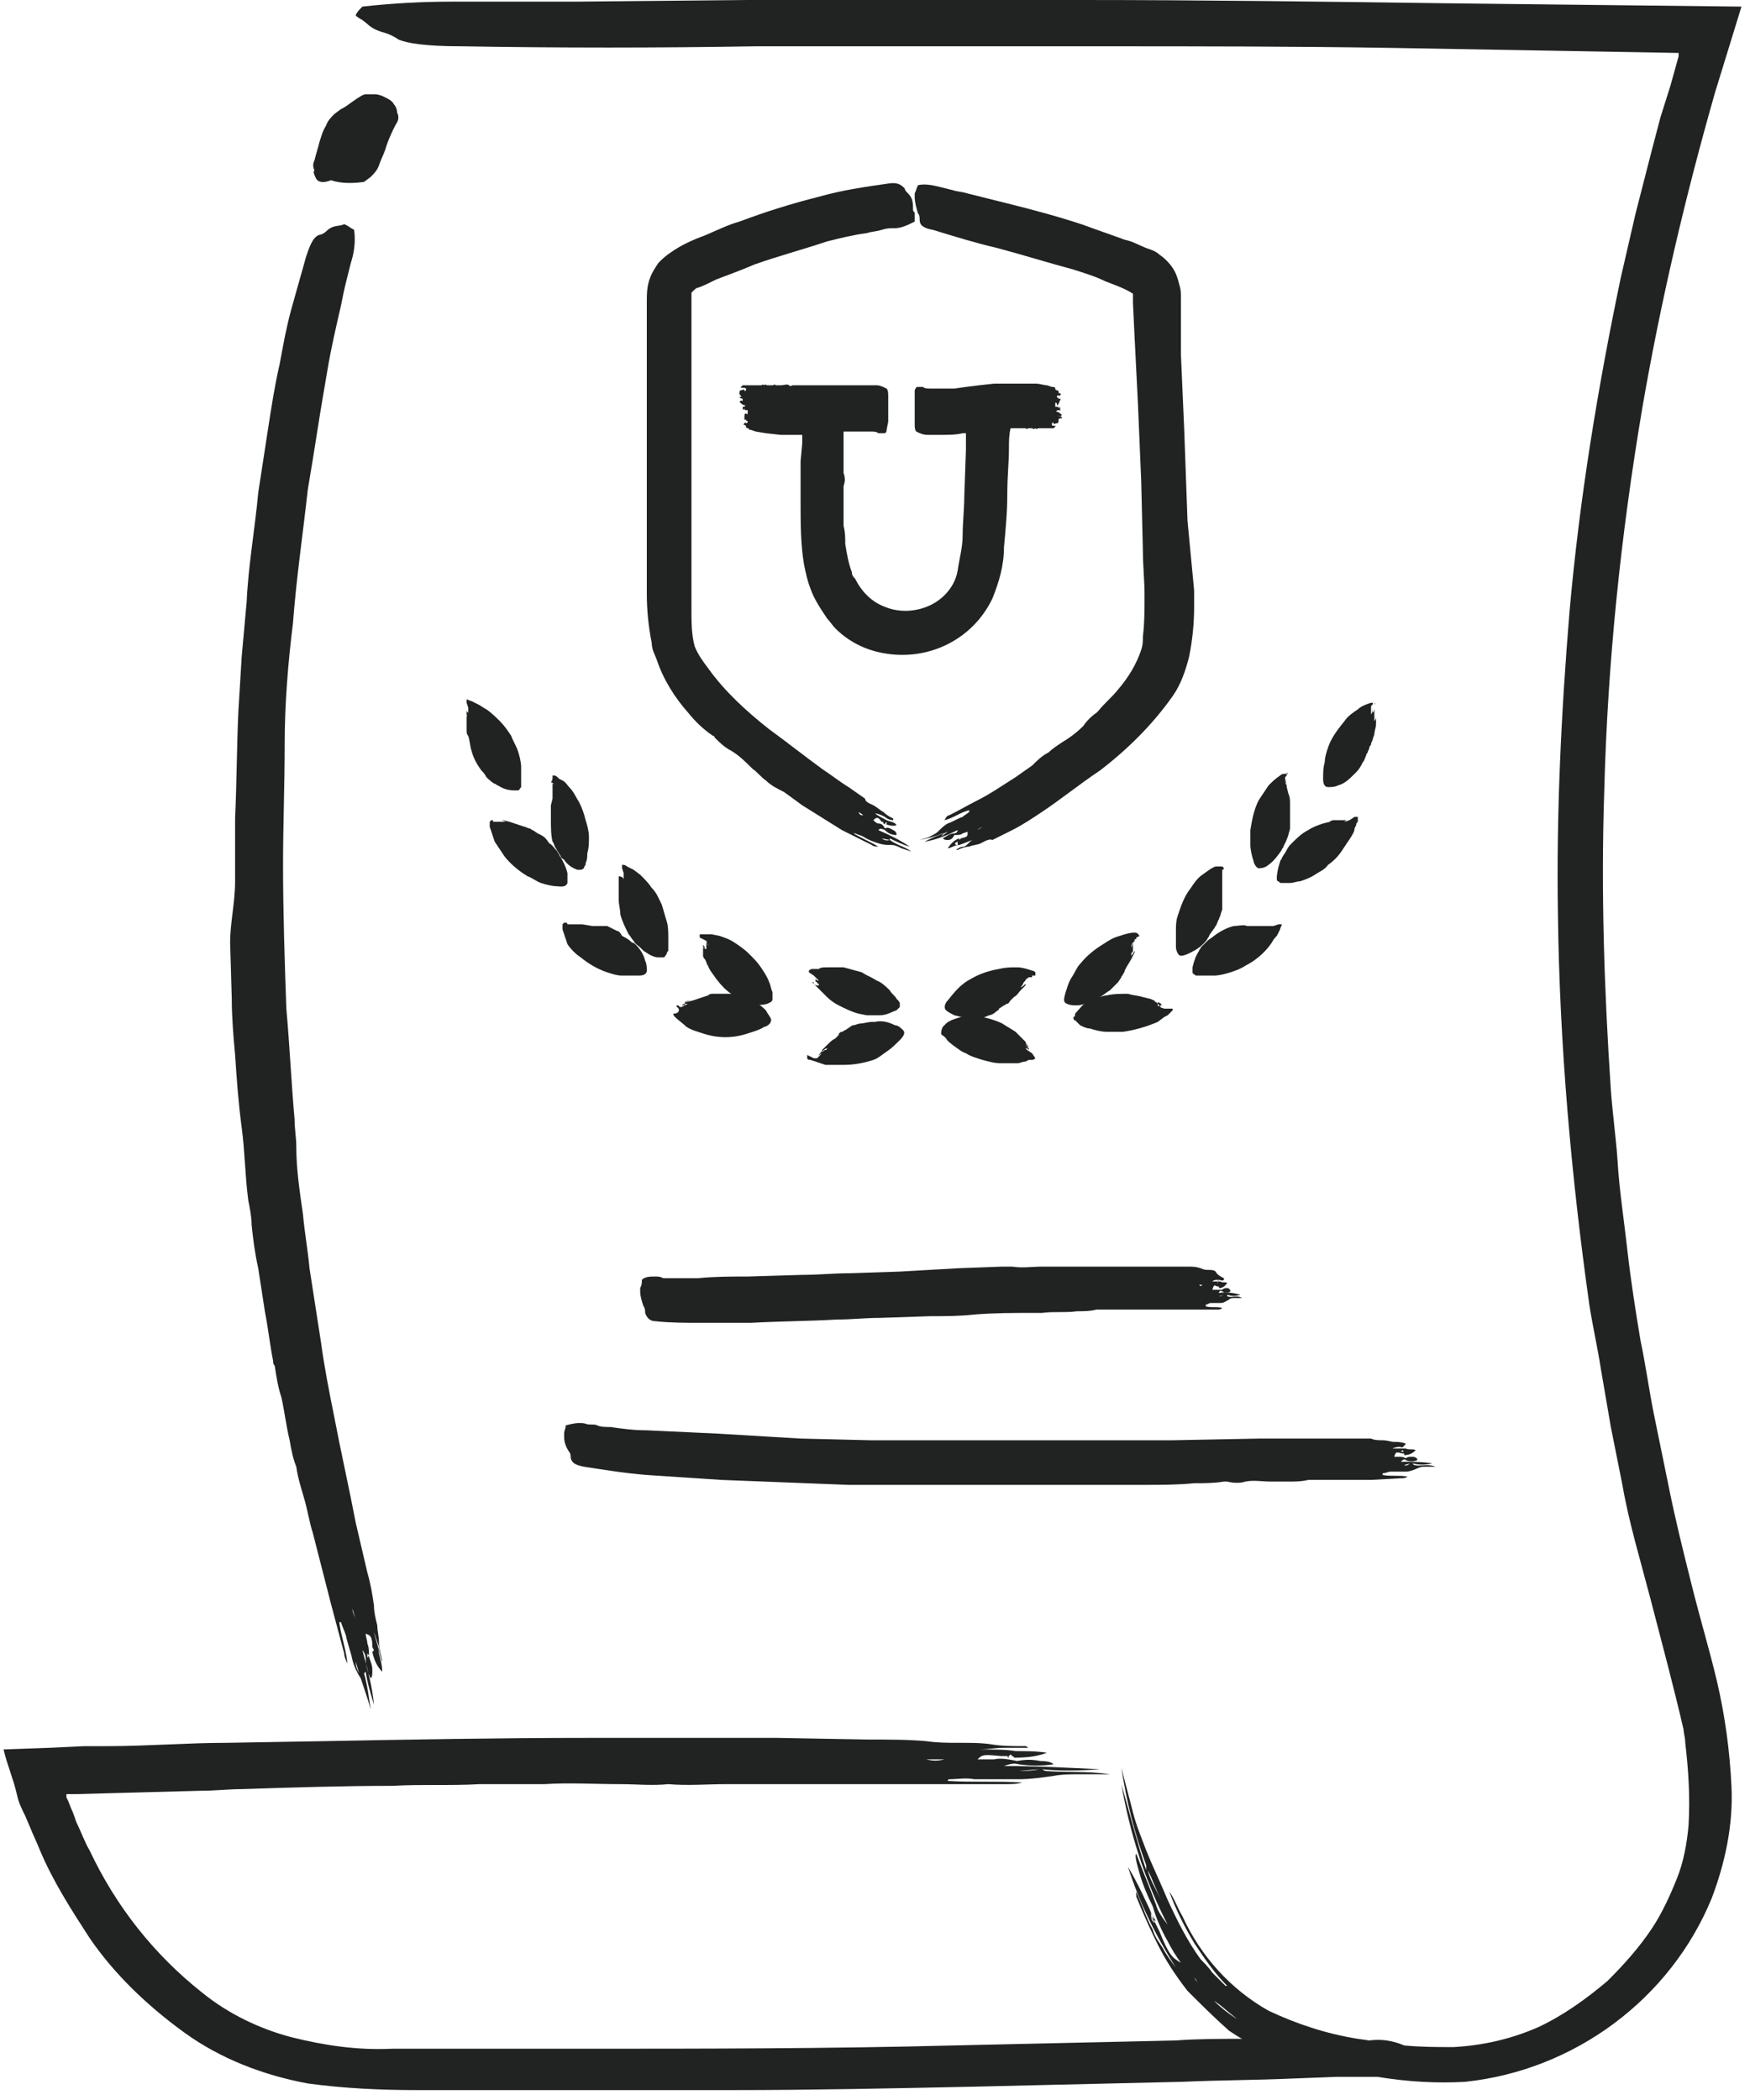 <?xml version="1.0" encoding="UTF-8"?>
<svg width="50px" height="60px" viewBox="0 0 50 60" version="1.1" xmlns="http://www.w3.org/2000/svg" xmlns:xlink="http://www.w3.org/1999/xlink">
    <!-- Generator: Sketch 56.2 (81672) - https://sketch.com -->
    <title>icon/illustrative/black/CollegeDegree_212322</title>
    <desc>Created with Sketch.</desc>
    <g id="UI-Kit" stroke="none" stroke-width="1" fill="none" fill-rule="evenodd">
        <g id="Icons" transform="translate(-887, -879)">
            <g id="icon/illustrative/black/CollegeDegree_212322" transform="translate(882, 879)">
                <g id="CollegeDegree_F0F0EF_212322">
                    <rect id="Rectangle" x="0" y="0" width="60" height="60"></rect>
                    <path d="M38.929,14.882 L38.835,12.283 L38.74,10.11 L38.74,9.071 L38.74,8.504 C38.74,8.362 38.74,8.268 38.693,8.126 C38.646,7.937 38.598,7.795 38.504,7.654 C38.409,7.512 38.268,7.37 38.126,7.276 C38.031,7.181 37.89,7.134 37.748,7.087 C37.512,6.992 37.37,6.898 37.134,6.85 C36.756,6.709 36.331,6.567 35.953,6.425 C35.244,6.189 34.535,6 33.78,5.811 C33.402,5.717 33.024,5.622 32.646,5.528 C32.504,5.48 32.362,5.48 32.22,5.433 L31.843,5.339 C31.654,5.291 31.417,5.244 31.228,5.291 C31.181,5.386 31.181,5.433 31.134,5.528 C31.134,5.575 31.134,5.575 31.134,5.622 C31.134,5.764 31.181,5.953 31.228,6.094 C31.276,6.142 31.276,6.236 31.276,6.283 C31.276,6.425 31.37,6.52 31.654,6.567 C32.268,6.756 32.882,6.945 33.496,7.087 C34.205,7.276 34.961,7.512 35.669,7.701 C35.953,7.795 36.283,7.89 36.567,8.031 C36.803,8.126 37.087,8.22 37.323,8.362 C37.37,8.409 37.37,8.362 37.37,8.409 C37.37,8.504 37.37,8.551 37.37,8.646 L37.417,9.638 L37.512,11.528 L37.606,13.748 L37.654,15.732 C37.654,16.157 37.701,16.583 37.701,17.008 C37.701,17.386 37.701,17.811 37.654,18.189 C37.654,18.331 37.654,18.425 37.606,18.567 C37.465,18.992 37.228,19.37 36.945,19.701 C36.756,19.937 36.567,20.079 36.378,20.315 C36.378,20.315 36.331,20.362 36.331,20.362 C36.189,20.457 36.047,20.598 35.953,20.74 C35.764,20.929 35.575,21.071 35.339,21.213 C35.197,21.307 35.055,21.402 34.961,21.496 C34.772,21.591 34.63,21.732 34.488,21.874 C34.346,21.969 34.157,22.11 34.016,22.205 C33.638,22.441 33.307,22.677 32.929,22.866 C32.646,23.008 32.409,23.15 32.126,23.291 C32.079,23.291 32.031,23.339 31.984,23.433 C32.22,23.386 32.457,23.197 32.693,23.15 C32.693,23.15 32.693,23.197 32.693,23.197 C32.646,23.244 32.551,23.291 32.504,23.339 C32.362,23.386 32.22,23.48 32.079,23.528 C31.984,23.575 31.89,23.669 31.795,23.764 C31.748,23.811 31.654,23.858 31.559,23.906 C31.465,23.953 31.417,23.953 31.276,24 C31.512,23.953 31.701,23.906 31.937,23.811 L31.984,23.811 C31.795,23.858 31.606,23.953 31.417,24.047 C31.748,24 32.079,23.858 32.362,23.717 C32.362,23.764 32.315,23.811 32.268,23.811 C32.126,23.811 32.031,23.906 31.937,23.953 C31.984,24 32.031,24 32.079,24 C32.173,24 32.22,23.953 32.268,23.858 C32.362,23.858 32.457,23.858 32.504,23.811 L32.646,23.764 C32.646,23.906 32.646,23.906 32.457,23.953 L32.457,23.953 L32.409,24 L32.409,23.953 C32.268,24 32.173,24.094 32.079,24.236 C32.173,24.236 32.268,24.142 32.409,24.142 C32.551,24.094 32.646,24.047 32.787,24 C32.693,24.047 32.646,24.142 32.551,24.189 C32.457,24.189 32.362,24.236 32.315,24.283 C32.315,24.283 32.362,24.283 32.362,24.283 C32.457,24.236 32.598,24.189 32.693,24.189 C32.787,24.142 32.929,24.142 33.024,24.094 C33.118,24.047 33.26,23.953 33.354,24 C33.543,23.906 33.732,23.811 33.921,23.717 C34.205,23.575 34.488,23.386 34.772,23.197 C35.339,22.819 35.858,22.394 36.425,22.016 C37.228,21.402 37.937,20.693 38.504,19.89 C38.74,19.559 38.882,19.134 38.976,18.756 C39.071,18.283 39.118,17.811 39.118,17.339 C39.118,17.197 39.118,17.008 39.118,16.866 L38.929,14.882 Z M31.89,23.906 L31.89,23.906 C31.937,23.858 31.937,23.811 32.079,23.764 L31.89,23.906 Z M32.268,23.669 L32.268,23.669 L32.315,23.622 L32.315,23.622 L32.268,23.669 Z M32.362,24.047 L32.362,24.142 L32.315,24.142 C32.268,24.094 32.268,24.094 32.362,24.047 Z M32.929,23.717 C32.976,23.669 32.976,23.669 33.071,23.622 L32.929,23.717 Z" id="Shape" fill="#212322"></path>
                    <path d="M30.945,5.528 C30.898,5.48 30.85,5.433 30.85,5.386 C30.756,5.291 30.661,5.197 30.378,5.244 C29.717,5.339 29.055,5.433 28.394,5.622 C27.638,5.811 26.882,6.047 26.126,6.331 C25.795,6.425 25.512,6.567 25.181,6.709 C24.803,6.85 24.472,6.992 24.142,7.228 C24,7.323 23.906,7.417 23.811,7.512 C23.717,7.654 23.622,7.795 23.575,7.937 C23.48,8.173 23.48,8.409 23.48,8.646 L23.48,9.638 L23.48,11.528 L23.48,13.701 L23.48,15.685 C23.48,16.11 23.48,16.535 23.48,16.961 C23.48,17.433 23.528,17.906 23.622,18.378 C23.622,18.567 23.717,18.709 23.764,18.85 C23.953,19.417 24.283,19.937 24.661,20.362 C24.85,20.598 25.087,20.835 25.37,21.024 C25.417,21.024 25.417,21.071 25.417,21.071 C25.559,21.213 25.701,21.354 25.89,21.449 C26.126,21.591 26.315,21.78 26.504,21.969 C26.646,22.063 26.74,22.205 26.882,22.299 C27.024,22.441 27.213,22.535 27.402,22.63 L27.921,23.008 C28.299,23.244 28.677,23.48 29.055,23.717 C29.339,23.858 29.622,24 29.906,24.142 C29.953,24.189 30.047,24.189 30.094,24.189 C29.858,24.047 29.622,23.953 29.386,23.811 L29.433,23.811 C29.528,23.858 29.575,23.858 29.669,23.906 C29.811,24 29.953,24.047 30.094,24.094 C30.236,24.142 30.331,24.142 30.472,24.142 C30.567,24.142 30.661,24.189 30.756,24.236 L31.039,24.331 C30.85,24.189 30.614,24.142 30.425,24 L30.425,23.953 C30.614,24.047 30.803,24.142 30.992,24.189 C30.709,24 30.425,23.858 30.094,23.717 C30.142,23.669 30.189,23.669 30.283,23.717 C30.378,23.811 30.472,23.858 30.614,23.858 C30.614,23.811 30.614,23.764 30.52,23.717 C30.425,23.669 30.378,23.622 30.283,23.669 C30.236,23.575 30.189,23.528 30.094,23.528 C30.047,23.528 30,23.48 29.953,23.433 C30.047,23.339 30.094,23.339 30.189,23.48 L30.189,23.48 L30.236,23.48 L30.236,23.528 C30.378,23.575 30.52,23.622 30.614,23.575 C30.567,23.48 30.425,23.48 30.331,23.433 C30.236,23.386 30.142,23.339 30,23.244 C30.094,23.244 30.189,23.291 30.283,23.339 C30.331,23.386 30.425,23.433 30.52,23.433 C30.52,23.433 30.52,23.386 30.52,23.386 C30.425,23.339 30.331,23.291 30.236,23.197 C30.142,23.15 30.047,23.055 29.953,23.008 C29.858,22.961 29.717,22.913 29.717,22.819 C29.575,22.724 29.386,22.583 29.244,22.488 C29.008,22.346 28.772,22.157 28.488,21.969 C27.969,21.591 27.496,21.213 26.976,20.835 C26.315,20.315 25.701,19.748 25.228,19.087 C25.087,18.898 24.945,18.709 24.85,18.472 C24.756,18.142 24.756,17.764 24.756,17.433 C24.756,17.291 24.756,17.102 24.756,16.961 L24.756,14.976 L24.756,12.378 L24.756,10.205 L24.756,8.598 C24.756,8.551 24.756,8.504 24.756,8.409 C24.756,8.409 24.756,8.362 24.756,8.362 C24.756,8.362 24.803,8.315 24.803,8.315 C24.85,8.268 24.898,8.22 24.945,8.22 C25.087,8.173 25.276,8.079 25.465,7.984 C25.843,7.843 26.22,7.701 26.551,7.559 C27.213,7.323 27.921,7.134 28.63,6.898 C29.008,6.803 29.386,6.709 29.764,6.661 C29.906,6.614 30.047,6.614 30.189,6.567 C30.331,6.52 30.425,6.52 30.567,6.52 C30.756,6.52 30.945,6.425 31.134,6.331 C31.134,6.236 31.134,6.142 31.134,6.094 C31.134,6.047 31.087,6.047 31.087,6 C31.087,5.811 31.087,5.669 30.945,5.528 Z M30.425,24 L30.425,24 C30.378,24 30.331,24.047 30.189,23.953 L30.425,24 Z M29.953,23.811 L30,23.858 L30,23.858 L29.953,23.811 L29.953,23.811 Z M30.283,23.528 L30.331,23.48 L30.331,23.528 C30.331,23.575 30.331,23.575 30.283,23.528 Z M29.669,23.291 C29.575,23.291 29.575,23.291 29.528,23.197 L29.669,23.291 Z" id="Shape" fill="#212322"></path>
                    <path d="M20.457,23.858 L20.457,23.858 L20.362,23.811 L20.22,23.717 C20.173,23.717 20.173,23.669 20.126,23.669 C20.079,23.669 20.031,23.622 19.984,23.622 L19.843,23.575 L19.559,23.48 L19.37,23.433 C19.37,23.433 19.323,23.433 19.323,23.433 C19.37,23.433 19.417,23.48 19.465,23.48 L19.465,23.48 L19.417,23.48 C19.37,23.48 19.37,23.48 19.323,23.48 L19.181,23.48 L19.134,23.48 C19.181,23.48 19.228,23.528 19.276,23.528 L19.276,23.528 C19.228,23.528 19.181,23.48 19.134,23.48 L19.323,23.528 L19.134,23.48 L19.087,23.48 C19.087,23.48 19.087,23.433 19.087,23.433 L19.039,23.433 L19.039,23.433 L19.039,23.433 L19.039,23.433 L18.992,23.48 L18.992,23.528 C18.992,23.528 18.992,23.575 18.992,23.622 C19.039,23.764 19.087,23.906 19.134,24.047 C19.228,24.189 19.323,24.331 19.417,24.472 C19.606,24.709 19.843,24.898 20.079,25.039 C20.22,25.087 20.315,25.181 20.457,25.228 C20.598,25.276 20.787,25.323 20.929,25.323 C20.976,25.323 21.165,25.37 21.213,25.228 C21.213,25.134 21.213,25.039 21.213,24.945 C21.165,24.756 21.071,24.567 20.976,24.425 C20.976,24.378 20.929,24.378 20.929,24.331 C20.835,24.236 20.787,24.142 20.693,24.094 C20.598,23.953 20.551,23.906 20.457,23.858 Z" id="Shape" fill="#212322"></path>
                    <path d="M20.787,22.394 L20.787,22.394 C20.787,22.394 20.787,22.441 20.787,22.488 C20.787,22.488 20.787,22.535 20.787,22.583 C20.787,22.63 20.787,22.63 20.787,22.677 C20.787,22.724 20.787,22.772 20.787,22.819 L20.74,23.008 C20.74,23.15 20.74,23.291 20.74,23.433 C20.74,23.622 20.74,23.858 20.787,24.047 C20.835,24.094 20.835,24.189 20.882,24.236 C20.929,24.331 20.976,24.378 21.024,24.472 C21.024,24.52 21.071,24.52 21.118,24.567 C21.213,24.709 21.354,24.803 21.496,24.85 L21.591,24.85 C21.638,24.85 21.685,24.803 21.685,24.803 C21.685,24.756 21.732,24.709 21.732,24.709 L21.732,24.661 C21.78,24.567 21.78,24.472 21.78,24.378 C21.827,24.236 21.827,24.047 21.827,23.906 C21.827,23.764 21.78,23.575 21.732,23.433 C21.685,23.244 21.638,23.102 21.543,22.913 C21.449,22.772 21.402,22.63 21.26,22.488 C21.213,22.441 21.165,22.346 21.071,22.299 L20.976,22.252 L20.929,22.205 C20.882,22.157 20.835,22.157 20.835,22.157 L20.787,22.157 L20.787,22.157 C20.787,22.157 20.787,22.157 20.787,22.205 L20.787,22.205 L20.787,22.205 C20.787,22.252 20.787,22.299 20.74,22.346 C20.74,22.346 20.74,22.394 20.74,22.394 C20.74,22.394 20.74,22.394 20.74,22.346 C20.74,22.299 20.74,22.299 20.74,22.252 L20.74,22.252 C20.74,22.252 20.74,22.299 20.74,22.299 L20.74,22.299 C20.74,22.299 20.74,22.346 20.74,22.346 L20.74,22.394 C20.74,22.394 20.74,22.394 20.74,22.346 L20.74,22.346 L20.74,22.346 L20.74,22.346 C20.74,22.299 20.74,22.299 20.74,22.252 C20.74,22.252 20.74,22.299 20.74,22.299 C20.74,22.299 20.74,22.346 20.74,22.394 C20.74,22.394 20.74,22.346 20.74,22.346 C20.835,22.394 20.835,22.394 20.787,22.394 Z" id="Shape" fill="#212322"></path>
                    <path d="M18.331,20.409 L18.331,20.409 C18.331,20.409 18.331,20.457 18.331,20.504 C18.331,20.551 18.331,20.551 18.331,20.598 C18.331,20.646 18.331,20.646 18.331,20.693 C18.331,20.74 18.331,20.787 18.331,20.835 C18.331,20.929 18.331,20.976 18.378,21.024 C18.425,21.165 18.425,21.307 18.472,21.449 C18.52,21.638 18.614,21.827 18.756,22.016 C18.803,22.063 18.85,22.11 18.898,22.205 C18.945,22.252 19.039,22.346 19.134,22.394 C19.181,22.394 19.181,22.441 19.228,22.441 C19.37,22.535 19.512,22.583 19.701,22.583 L19.795,22.583 C19.843,22.583 19.843,22.535 19.89,22.488 C19.89,22.441 19.89,22.394 19.89,22.394 L19.89,22.205 C19.89,22.11 19.89,22.016 19.89,21.921 C19.89,21.78 19.843,21.591 19.795,21.449 C19.748,21.307 19.654,21.165 19.606,21.024 C19.512,20.882 19.417,20.74 19.276,20.598 C19.181,20.504 19.039,20.362 18.898,20.268 C18.803,20.22 18.756,20.173 18.661,20.126 L18.567,20.079 L18.472,20.031 C18.425,20.031 18.378,19.984 18.331,19.984 L18.331,20.031 L18.331,20.031 L18.331,20.079 L18.331,20.079 L18.378,20.22 L18.378,20.362 C18.378,20.362 18.378,20.409 18.378,20.409 C18.378,20.409 18.378,20.409 18.378,20.362 C18.378,20.315 18.378,20.315 18.378,20.268 C18.378,20.268 18.378,20.268 18.378,20.315 C18.378,20.315 18.378,20.362 18.378,20.362 L18.378,20.362 C18.378,20.362 18.378,20.409 18.378,20.409 L18.378,20.457 C18.378,20.457 18.378,20.457 18.378,20.409 L18.378,20.409 L18.378,20.409 L18.378,20.409 C18.378,20.362 18.378,20.362 18.331,20.315 C18.331,20.315 18.331,20.362 18.331,20.409 C18.331,20.457 18.331,20.457 18.331,20.504 C18.331,20.504 18.331,20.457 18.331,20.457 C18.378,20.457 18.331,20.457 18.331,20.409 Z" id="Shape" fill="#212322"></path>
                    <path d="M22.63,26.598 L22.535,26.551 L22.346,26.457 C22.299,26.457 22.252,26.457 22.205,26.457 C22.157,26.457 22.11,26.457 22.063,26.457 L21.921,26.457 L21.638,26.409 L21.449,26.409 L21.402,26.409 L21.543,26.409 L21.496,26.409 C21.449,26.409 21.449,26.409 21.402,26.409 C21.354,26.409 21.354,26.409 21.307,26.409 L21.26,26.409 C21.307,26.409 21.354,26.409 21.402,26.409 L21.402,26.409 C21.402,26.409 21.402,26.409 21.449,26.409 L21.402,26.409 C21.354,26.409 21.307,26.409 21.26,26.409 L21.449,26.409 L21.26,26.409 L21.213,26.409 C21.213,26.409 21.213,26.362 21.165,26.362 L21.118,26.362 L21.118,26.362 L21.118,26.362 L21.118,26.362 L21.118,26.362 C21.118,26.362 21.118,26.362 21.071,26.409 C21.071,26.409 21.071,26.409 21.071,26.457 C21.071,26.504 21.071,26.504 21.071,26.551 C21.118,26.693 21.165,26.835 21.213,26.976 C21.307,27.118 21.449,27.26 21.591,27.354 C21.827,27.543 22.063,27.685 22.346,27.78 C22.488,27.827 22.63,27.874 22.772,27.874 C22.913,27.874 23.102,27.874 23.244,27.874 C23.291,27.874 23.48,27.874 23.48,27.732 C23.48,27.638 23.48,27.543 23.433,27.449 C23.386,27.26 23.291,27.118 23.15,26.976 C23.15,26.976 23.102,26.929 23.055,26.929 C22.961,26.835 22.866,26.787 22.772,26.74 C22.724,26.646 22.677,26.598 22.63,26.598 L22.63,26.598 Z" id="Shape" fill="#212322"></path>
                    <path d="M22.677,25.087 C22.677,25.087 22.677,25.134 22.677,25.181 C22.677,25.181 22.677,25.228 22.677,25.276 C22.677,25.323 22.677,25.323 22.677,25.37 C22.677,25.417 22.677,25.465 22.677,25.512 C22.677,25.606 22.677,25.654 22.677,25.701 C22.677,25.843 22.724,25.984 22.724,26.126 C22.772,26.315 22.866,26.504 22.961,26.693 C23.008,26.74 23.055,26.835 23.102,26.882 C23.15,26.976 23.244,27.024 23.291,27.071 C23.339,27.118 23.339,27.118 23.386,27.165 C23.528,27.26 23.669,27.354 23.811,27.354 C23.858,27.354 23.906,27.354 23.953,27.354 C24,27.354 24,27.307 24.047,27.26 C24.047,27.213 24.094,27.165 24.094,27.165 L24.094,27.071 C24.094,26.976 24.094,26.882 24.094,26.787 C24.094,26.646 24.094,26.457 24.047,26.315 C24,26.173 23.953,25.984 23.906,25.843 C23.811,25.654 23.764,25.512 23.622,25.37 C23.528,25.228 23.433,25.134 23.291,24.992 L23.102,24.85 L23.008,24.803 L22.913,24.756 C22.866,24.709 22.819,24.709 22.772,24.709 L22.772,24.756 L22.772,24.756 C22.772,24.756 22.772,24.756 22.772,24.803 L22.772,24.803 L22.819,24.945 C22.819,24.992 22.819,25.039 22.819,25.087 C22.819,25.134 22.819,25.134 22.819,25.134 C22.819,25.134 22.819,25.134 22.819,25.087 C22.819,25.039 22.819,25.039 22.819,24.992 C22.819,24.992 22.819,24.992 22.819,25.039 C22.819,25.039 22.819,25.087 22.819,25.087 L22.819,25.087 C22.819,25.087 22.819,25.134 22.819,25.134 L22.819,25.181 C22.819,25.181 22.819,25.181 22.819,25.134 L22.819,25.134 L22.819,25.134 L22.819,25.134 C22.819,25.087 22.772,25.039 22.677,25.039 C22.677,25.039 22.677,25.087 22.677,25.087 C22.677,25.134 22.677,25.181 22.677,25.181 C22.677,25.181 22.677,25.134 22.677,25.087 C22.677,25.134 22.677,25.087 22.677,25.087 L22.677,25.087 Z" id="Shape" fill="#212322"></path>
                    <path d="M24.236,28.961 C24.236,28.961 24.236,29.008 24.283,29.055 C24.378,29.15 24.52,29.244 24.614,29.339 C24.756,29.433 24.945,29.48 25.087,29.528 C25.512,29.669 25.937,29.669 26.362,29.528 C26.504,29.48 26.693,29.433 26.835,29.339 C26.882,29.339 27.071,29.244 27.024,29.102 C26.976,29.008 26.929,28.961 26.882,28.866 C26.74,28.724 26.598,28.63 26.409,28.535 L26.315,28.488 C26.22,28.441 26.079,28.441 25.984,28.394 C25.937,28.394 25.843,28.394 25.795,28.394 L25.795,28.394 C25.748,28.394 25.701,28.394 25.654,28.394 C25.606,28.394 25.559,28.394 25.465,28.394 C25.417,28.394 25.417,28.394 25.37,28.394 C25.323,28.394 25.276,28.394 25.228,28.441 L25.087,28.488 L24.803,28.583 L24.614,28.63 C24.614,28.63 24.567,28.63 24.567,28.63 C24.614,28.63 24.661,28.583 24.709,28.583 L24.709,28.583 L24.661,28.583 L24.567,28.63 L24.567,28.724 L24.52,28.724 L24.472,28.724 C24.52,28.724 24.567,28.724 24.614,28.677 L24.614,28.677 C24.614,28.677 24.614,28.677 24.661,28.677 L24.567,28.677 C24.52,28.677 24.472,28.724 24.472,28.724 C24.52,28.724 24.614,28.677 24.661,28.677 L24.472,28.772 L24.425,28.772 C24.425,28.772 24.378,28.724 24.378,28.724 L24.331,28.724 L24.331,28.724 L24.331,28.724 L24.331,28.724 L24.331,28.724 C24.331,28.724 24.331,28.772 24.331,28.772 C24.378,28.772 24.425,28.866 24.378,28.913 C24.331,28.961 24.283,28.961 24.236,28.961 Z" id="Shape" fill="#212322"></path>
                    <path d="M25.181,26.882 L25.228,27.024 C25.228,27.024 25.228,27.071 25.228,27.071 C25.228,27.071 25.228,27.071 25.228,27.024 C25.228,26.976 25.228,26.976 25.181,26.929 C25.181,26.929 25.181,26.929 25.181,26.976 C25.181,27.024 25.181,27.024 25.181,27.024 L25.181,27.024 C25.181,27.024 25.181,27.071 25.181,27.071 L25.181,27.118 C25.181,27.118 25.134,27.118 25.134,27.071 L25.134,27.071 L25.134,27.071 L25.134,27.071 C25.134,27.024 25.087,27.024 25.087,26.976 C25.087,26.976 25.087,27.024 25.087,27.024 C25.087,27.024 25.087,27.071 25.134,27.118 C25.134,27.118 25.134,27.071 25.087,27.071 C25.087,27.071 25.087,27.024 25.087,27.024 L25.087,27.024 C25.087,27.024 25.087,27.071 25.087,27.118 C25.087,27.118 25.087,27.165 25.087,27.213 C25.087,27.213 25.087,27.26 25.087,27.307 C25.087,27.354 25.134,27.402 25.134,27.402 C25.181,27.449 25.181,27.543 25.228,27.591 C25.276,27.732 25.37,27.827 25.465,27.969 C25.606,28.157 25.748,28.299 25.89,28.394 C26.031,28.488 26.173,28.583 26.362,28.63 L26.457,28.677 C26.598,28.724 26.787,28.724 26.929,28.677 L27.024,28.63 C27.071,28.583 27.071,28.583 27.071,28.535 C27.071,28.488 27.071,28.441 27.071,28.441 L27.071,28.346 C27.024,28.252 27.024,28.157 26.976,28.063 C26.929,27.921 26.835,27.78 26.74,27.638 C26.646,27.496 26.551,27.402 26.409,27.26 C26.268,27.118 26.126,27.024 25.984,26.929 C25.843,26.835 25.701,26.787 25.559,26.74 L25.323,26.693 L25.228,26.693 L25.134,26.693 C25.087,26.693 25.039,26.693 24.992,26.693 L24.992,26.74 L24.992,26.74 C24.992,26.74 24.992,26.74 24.992,26.787 L24.992,26.787 L25.181,26.882 Z" id="Shape" fill="#212322"></path>
                    <path d="M28.063,30.142 L28.063,30.142 L28.063,30.142 L28.063,30.142 C28.063,30.142 28.063,30.142 28.063,30.142 C28.063,30.189 28.063,30.189 28.063,30.236 C28.063,30.236 28.063,30.283 28.157,30.283 C28.299,30.331 28.441,30.378 28.583,30.425 C28.772,30.425 28.913,30.425 29.102,30.425 C29.386,30.425 29.669,30.378 29.953,30.283 C30.094,30.236 30.189,30.142 30.331,30.047 C30.472,29.953 30.567,29.858 30.709,29.717 C30.756,29.669 30.898,29.528 30.803,29.433 C30.756,29.386 30.661,29.291 30.567,29.291 C30.378,29.197 30.189,29.15 30,29.197 C29.953,29.197 29.953,29.197 29.906,29.197 C29.811,29.197 29.669,29.244 29.575,29.244 C29.528,29.244 29.433,29.291 29.386,29.291 L29.386,29.291 C29.339,29.291 29.291,29.339 29.291,29.339 L29.15,29.433 C29.102,29.433 29.102,29.48 29.055,29.48 C29.008,29.48 28.961,29.528 28.961,29.575 L28.866,29.669 C28.772,29.717 28.724,29.764 28.63,29.858 L28.488,30 C28.488,30 28.488,30 28.488,30.047 C28.535,30 28.583,29.953 28.63,29.953 L28.63,29.953 C28.63,29.953 28.63,30 28.583,30 C28.535,30 28.535,30.047 28.488,30.047 C28.441,30.047 28.441,30.094 28.441,30.094 C28.441,30.094 28.441,30.142 28.394,30.142 L28.346,30.189 C28.394,30.142 28.441,30.142 28.441,30.094 L28.441,30.094 C28.441,30.094 28.441,30.094 28.488,30.047 L28.441,30.094 C28.394,30.142 28.394,30.142 28.346,30.189 L28.488,30.094 L28.346,30.236 L28.299,30.236 C28.299,30.236 28.252,30.236 28.252,30.236 L28.063,30.142 L28.063,30.142 Z" id="Shape" fill="#212322"></path>
                    <path d="M28.252,28.11 L28.252,28.11 C28.252,28.11 28.299,28.157 28.299,28.157 L28.346,28.205 C28.346,28.205 28.394,28.252 28.394,28.252 L28.488,28.346 L28.63,28.488 C28.724,28.583 28.866,28.677 28.961,28.724 C29.15,28.819 29.339,28.913 29.528,28.961 L29.764,29.008 C29.858,29.008 29.953,29.008 30.047,29.008 L30.142,29.008 C30.331,29.008 30.472,28.913 30.614,28.866 C30.661,28.819 30.661,28.819 30.709,28.772 C30.709,28.724 30.709,28.677 30.709,28.677 C30.709,28.63 30.661,28.583 30.661,28.583 L30.614,28.535 C30.567,28.441 30.472,28.394 30.425,28.299 C30.331,28.205 30.189,28.063 30.047,28.016 C29.906,27.921 29.764,27.874 29.622,27.78 C29.433,27.732 29.291,27.685 29.102,27.638 C28.961,27.638 28.772,27.638 28.63,27.638 C28.535,27.638 28.441,27.638 28.394,27.685 L28.299,27.685 L28.205,27.685 C28.157,27.685 28.11,27.732 28.11,27.732 L28.11,27.78 L28.11,27.78 L28.11,27.78 L28.11,27.78 L28.252,27.874 L28.346,27.969 L28.394,28.016 C28.394,28.016 28.394,28.016 28.346,28.016 C28.346,28.016 28.299,27.969 28.299,27.969 C28.299,27.969 28.299,27.969 28.299,28.016 C28.299,28.016 28.299,28.063 28.346,28.063 L28.346,28.063 C28.346,28.063 28.346,28.11 28.394,28.11 L28.394,28.157 C28.346,28.157 28.299,28.157 28.252,28.11 L28.252,28.11 L28.252,28.11 L28.252,28.11 C28.252,28.063 28.252,28.063 28.205,28.063 C28.252,28.11 28.252,28.11 28.252,28.11 L28.299,28.157 L28.252,28.11 C28.299,28.157 28.252,28.11 28.252,28.11 Z" id="Shape" fill="#212322"></path>
                    <path d="M42.378,23.717 C42.189,23.811 42.047,23.953 41.906,24.094 C41.858,24.142 41.811,24.189 41.764,24.283 C41.717,24.378 41.669,24.425 41.622,24.52 C41.622,24.567 41.575,24.567 41.575,24.614 C41.528,24.756 41.48,24.945 41.48,25.087 C41.48,25.134 41.48,25.181 41.528,25.181 C41.575,25.228 41.575,25.228 41.622,25.228 C41.669,25.228 41.717,25.228 41.764,25.228 L41.858,25.228 C41.953,25.228 42.047,25.181 42.142,25.181 C42.283,25.134 42.425,25.087 42.567,24.992 C42.709,24.898 42.85,24.85 42.945,24.709 C43.087,24.614 43.228,24.472 43.323,24.331 C43.417,24.189 43.512,24.047 43.606,23.906 C43.654,23.811 43.701,23.764 43.701,23.669 L43.748,23.575 C43.748,23.528 43.748,23.528 43.795,23.48 C43.795,23.433 43.795,23.386 43.795,23.339 L43.748,23.339 L43.748,23.339 L43.701,23.339 L43.701,23.339 L43.559,23.433 L43.417,23.48 L43.37,23.48 C43.37,23.48 43.37,23.48 43.417,23.48 C43.465,23.48 43.465,23.48 43.512,23.48 C43.512,23.48 43.512,23.48 43.465,23.48 C43.465,23.48 43.417,23.48 43.417,23.48 L43.417,23.48 C43.417,23.48 43.37,23.48 43.37,23.48 L43.323,23.48 C43.323,23.48 43.323,23.48 43.37,23.48 L43.37,23.48 C43.417,23.48 43.417,23.48 43.465,23.433 C43.465,23.433 43.417,23.433 43.417,23.433 L43.323,23.433 L43.37,23.433 C43.37,23.433 43.417,23.433 43.417,23.433 L43.417,23.433 L43.323,23.433 L43.228,23.433 C43.228,23.433 43.181,23.433 43.134,23.433 C43.087,23.433 43.039,23.433 42.992,23.48 L42.803,23.528 C42.661,23.575 42.52,23.622 42.378,23.717 Z" id="Shape" fill="#212322"></path>
                    <path d="M41.764,22.11 C41.764,22.063 41.717,22.063 41.764,22.11 L41.669,22.11 C41.669,22.11 41.622,22.11 41.575,22.157 C41.433,22.252 41.339,22.346 41.244,22.441 C41.15,22.583 41.055,22.724 40.961,22.866 C40.819,23.15 40.772,23.433 40.724,23.717 C40.724,23.858 40.724,24 40.724,24.142 C40.724,24.283 40.772,24.472 40.819,24.614 C40.819,24.661 40.913,24.85 41.008,24.803 C41.102,24.803 41.197,24.756 41.244,24.709 C41.386,24.614 41.528,24.425 41.622,24.283 C41.622,24.236 41.669,24.236 41.669,24.189 C41.717,24.094 41.764,24 41.811,23.858 C41.811,23.811 41.858,23.717 41.858,23.669 L41.858,23.669 C41.858,23.622 41.858,23.575 41.858,23.528 C41.858,23.48 41.858,23.433 41.858,23.339 C41.858,23.291 41.858,23.244 41.858,23.244 C41.858,23.197 41.858,23.15 41.858,23.102 L41.858,22.961 C41.858,22.866 41.858,22.772 41.811,22.677 L41.764,22.488 C41.764,22.488 41.764,22.441 41.764,22.441 C41.764,22.488 41.764,22.535 41.764,22.583 L41.764,22.583 C41.764,22.583 41.764,22.535 41.764,22.535 C41.764,22.488 41.764,22.488 41.764,22.441 C41.764,22.394 41.764,22.394 41.717,22.346 L41.717,22.299 L41.717,22.252 C41.717,22.299 41.717,22.346 41.717,22.394 L41.717,22.394 C41.717,22.394 41.717,22.441 41.717,22.441 L41.717,22.394 C41.717,22.346 41.717,22.299 41.717,22.252 C41.717,22.299 41.717,22.394 41.764,22.441 L41.717,22.252 L41.717,22.205 C41.717,22.205 41.764,22.157 41.764,22.157 L41.764,22.11 L41.764,22.11 L41.764,22.11 L41.764,22.11 C41.858,22.11 41.764,22.063 41.764,22.11 Z" id="Shape" fill="#212322"></path>
                    <path d="M44.315,20.126 C44.315,20.079 44.315,20.079 44.315,20.126 L44.315,20.126 C44.268,20.079 44.22,20.079 44.173,20.079 C44.031,20.126 43.89,20.173 43.795,20.268 C43.654,20.362 43.512,20.457 43.417,20.598 C43.228,20.835 43.039,21.071 42.945,21.354 C42.898,21.496 42.85,21.638 42.85,21.78 C42.803,21.921 42.803,22.11 42.803,22.252 C42.803,22.299 42.803,22.488 42.945,22.488 C43.039,22.488 43.134,22.488 43.228,22.441 C43.417,22.394 43.559,22.252 43.701,22.11 C43.701,22.11 43.748,22.063 43.748,22.063 C43.843,21.969 43.89,21.874 43.937,21.78 C43.984,21.732 43.984,21.685 44.031,21.591 L44.031,21.591 C44.031,21.543 44.079,21.496 44.079,21.496 C44.079,21.449 44.126,21.402 44.126,21.354 C44.126,21.307 44.173,21.307 44.173,21.26 C44.173,21.213 44.22,21.165 44.22,21.118 L44.268,20.976 C44.268,20.882 44.315,20.787 44.315,20.693 L44.315,20.504 C44.315,20.504 44.315,20.457 44.315,20.457 C44.315,20.504 44.315,20.551 44.268,20.598 L44.268,20.598 C44.268,20.598 44.268,20.551 44.268,20.551 C44.268,20.504 44.268,20.504 44.268,20.457 C44.268,20.409 44.268,20.409 44.268,20.362 L44.268,20.22 C44.268,20.268 44.268,20.315 44.22,20.362 L44.22,20.362 C44.22,20.362 44.22,20.409 44.22,20.409 L44.22,20.362 C44.22,20.315 44.22,20.268 44.22,20.22 C44.22,20.268 44.22,20.362 44.173,20.409 C44.173,20.315 44.173,20.268 44.173,20.22 L44.173,20.173 L44.22,20.126 L44.22,20.079 L44.22,20.079 L44.22,20.079 L44.22,20.079 L44.315,20.126 Z" id="Shape" fill="#212322"></path>
                    <path d="M40.252,26.457 C40.063,26.504 39.874,26.598 39.685,26.74 C39.638,26.787 39.543,26.835 39.496,26.882 C39.449,26.929 39.354,27.024 39.307,27.071 C39.307,27.118 39.26,27.118 39.26,27.165 C39.165,27.307 39.118,27.449 39.071,27.638 C39.071,27.685 39.071,27.732 39.071,27.78 C39.071,27.827 39.118,27.827 39.165,27.874 C39.213,27.874 39.26,27.874 39.307,27.874 L39.402,27.874 C39.496,27.874 39.591,27.874 39.685,27.874 C39.827,27.874 40.016,27.827 40.157,27.78 C40.299,27.732 40.441,27.685 40.583,27.591 C40.866,27.449 41.15,27.213 41.339,26.929 C41.386,26.835 41.433,26.787 41.48,26.74 L41.528,26.646 L41.575,26.551 C41.575,26.504 41.622,26.457 41.622,26.409 L41.575,26.409 L41.575,26.409 L41.528,26.409 L41.528,26.409 L41.386,26.457 L41.244,26.457 L41.197,26.457 C41.197,26.457 41.197,26.457 41.244,26.457 C41.291,26.457 41.291,26.457 41.339,26.457 L41.291,26.457 C41.291,26.457 41.244,26.457 41.244,26.457 L41.102,26.457 C41.102,26.457 41.102,26.457 41.15,26.457 L41.15,26.457 C41.197,26.457 41.197,26.457 41.244,26.457 C41.244,26.457 41.197,26.457 41.15,26.457 L41.102,26.457 L41.15,26.457 C41.15,26.457 41.197,26.457 41.197,26.457 L41.055,26.457 C41.008,26.457 41.008,26.457 40.961,26.457 C40.913,26.457 40.866,26.457 40.819,26.457 L40.63,26.457 C40.535,26.409 40.394,26.457 40.252,26.457 Z" id="Shape" fill="#212322"></path>
                    <path d="M39.921,24.756 C39.921,24.756 39.874,24.756 39.921,24.756 L39.827,24.756 C39.827,24.756 39.78,24.756 39.732,24.756 C39.591,24.803 39.496,24.898 39.354,24.992 C39.213,25.087 39.118,25.228 39.024,25.37 C38.835,25.606 38.74,25.89 38.646,26.173 C38.598,26.315 38.598,26.457 38.598,26.598 C38.598,26.74 38.598,26.929 38.598,27.071 C38.598,27.118 38.646,27.307 38.74,27.307 C38.835,27.307 38.929,27.26 39.024,27.213 C39.213,27.118 39.354,27.024 39.496,26.835 C39.496,26.787 39.543,26.787 39.543,26.74 C39.591,26.646 39.685,26.551 39.732,26.457 C39.78,26.409 39.78,26.315 39.827,26.268 L39.827,26.268 C39.827,26.22 39.874,26.173 39.874,26.126 L39.921,25.984 C39.921,25.937 39.921,25.937 39.921,25.89 C39.921,25.843 39.921,25.795 39.921,25.748 L39.921,25.606 C39.921,25.512 39.921,25.417 39.921,25.323 L39.921,25.134 C39.921,25.134 39.921,25.087 39.921,25.087 C39.921,25.134 39.921,25.181 39.921,25.228 L39.921,25.228 C39.921,25.228 39.921,25.181 39.921,25.181 C39.921,25.134 39.921,25.134 39.921,25.087 C39.921,25.039 39.921,25.039 39.921,24.992 C39.921,24.992 39.921,24.945 39.921,24.945 L39.921,24.898 C39.921,24.945 39.921,24.992 39.921,25.039 L39.921,25.039 C39.921,25.039 39.921,25.039 39.921,25.087 L39.921,25.039 C39.921,24.992 39.921,24.945 39.921,24.898 C39.921,24.945 39.921,25.039 39.921,25.087 L39.921,24.898 L39.921,24.85 C39.921,24.85 39.969,24.85 39.969,24.803 L39.921,24.756 L39.921,24.756 L39.921,24.756 L39.921,24.756 L39.921,24.756 Z" id="Shape" fill="#212322"></path>
                    <path d="M38.126,28.724 L38.126,28.724 L38.079,28.677 L38.031,28.63 C38.031,28.63 37.984,28.63 37.984,28.583 C37.937,28.583 37.89,28.535 37.843,28.535 L37.654,28.488 C37.512,28.441 37.37,28.441 37.228,28.394 C37.039,28.394 36.803,28.394 36.614,28.441 C36.52,28.441 36.472,28.488 36.378,28.488 C36.283,28.535 36.189,28.583 36.142,28.583 C36.094,28.583 36.094,28.63 36.047,28.63 C35.906,28.724 35.811,28.866 35.717,28.961 C35.717,29.008 35.717,29.055 35.669,29.055 C35.669,29.102 35.669,29.15 35.717,29.15 C35.764,29.197 35.764,29.197 35.811,29.244 L35.858,29.291 C35.953,29.339 36.047,29.386 36.142,29.386 C36.283,29.433 36.472,29.48 36.614,29.48 C36.756,29.48 36.945,29.48 37.087,29.48 C37.417,29.433 37.748,29.339 38.079,29.197 L38.268,29.055 L38.362,29.008 L38.409,28.961 C38.457,28.913 38.457,28.913 38.504,28.866 L38.504,28.819 L38.504,28.819 L38.457,28.819 L38.457,28.819 L38.268,28.819 L38.126,28.772 L38.079,28.772 C38.079,28.772 38.079,28.772 38.126,28.772 C38.126,28.772 38.173,28.772 38.22,28.772 C38.22,28.772 38.22,28.772 38.22,28.772 L38.173,28.772 L38.173,28.772 C38.173,28.772 38.126,28.724 38.126,28.724 L38.079,28.724 C38.079,28.724 38.079,28.724 38.126,28.724 L38.126,28.724 C38.173,28.724 38.173,28.724 38.22,28.724 C38.22,28.724 38.173,28.724 38.173,28.677 L38.079,28.63 C38.079,28.772 38.079,28.772 38.126,28.724 L38.126,28.724 Z" id="Shape" fill="#212322"></path>
                    <path d="M37.559,26.74 C37.559,26.74 37.559,26.74 37.559,26.74 L37.559,26.74 C37.512,26.693 37.512,26.646 37.417,26.646 C37.276,26.646 37.134,26.693 36.992,26.74 C36.803,26.787 36.661,26.882 36.52,26.976 C36.283,27.118 36.047,27.307 35.858,27.543 C35.764,27.638 35.717,27.78 35.622,27.921 C35.528,28.063 35.48,28.252 35.433,28.394 C35.433,28.441 35.339,28.63 35.48,28.677 C35.575,28.724 35.669,28.724 35.764,28.724 C35.953,28.724 36.142,28.63 36.331,28.535 L36.425,28.488 C36.52,28.441 36.614,28.346 36.709,28.299 C36.756,28.252 36.803,28.205 36.85,28.157 L36.85,28.157 C36.898,28.11 36.898,28.11 36.945,28.063 L37.039,27.921 C37.039,27.874 37.087,27.874 37.087,27.827 C37.134,27.78 37.134,27.732 37.134,27.732 L37.181,27.638 L37.323,27.402 L37.417,27.213 C37.417,27.213 37.417,27.165 37.417,27.165 C37.417,27.165 37.37,27.26 37.323,27.307 L37.323,27.307 C37.323,27.307 37.323,27.26 37.323,27.26 C37.323,27.213 37.37,27.213 37.37,27.165 C37.37,27.118 37.37,27.118 37.37,27.071 C37.37,27.071 37.37,27.024 37.37,27.024 L37.37,26.929 C37.323,26.976 37.323,27.024 37.323,27.071 L37.323,27.071 C37.323,27.071 37.323,27.118 37.323,27.118 L37.323,27.071 C37.323,27.024 37.37,26.976 37.37,26.976 L37.323,27.071 C37.323,27.024 37.37,26.929 37.417,26.882 L37.417,26.835 L37.465,26.835 L37.465,26.787 L37.465,26.787 L37.465,26.787 L37.465,26.787 L37.559,26.74 Z" id="Shape" fill="#212322"></path>
                    <path d="M31.89,29.528 C31.89,29.575 31.937,29.575 31.984,29.622 L32.031,29.669 C32.079,29.764 32.173,29.811 32.22,29.858 C32.362,29.953 32.457,30.047 32.598,30.094 C32.74,30.189 32.929,30.236 33.071,30.283 C33.26,30.331 33.402,30.378 33.591,30.378 C33.732,30.378 33.921,30.378 34.063,30.378 C34.157,30.378 34.205,30.331 34.299,30.331 L34.394,30.283 L34.488,30.283 C34.535,30.283 34.583,30.236 34.583,30.236 L34.583,30.236 L34.583,30.236 L34.583,30.236 L34.583,30.236 L34.488,30.094 L34.346,30 L34.299,29.953 C34.299,29.953 34.346,29.953 34.346,29.953 C34.346,29.953 34.394,30 34.394,30 C34.394,30 34.394,30 34.394,29.953 C34.394,29.953 34.346,29.906 34.346,29.906 L34.346,29.906 C34.346,29.906 34.346,29.858 34.299,29.858 L34.252,29.858 C34.252,29.858 34.299,29.858 34.299,29.858 L34.299,29.858 L34.299,29.858 L34.299,29.858 C34.299,29.858 34.346,29.906 34.394,29.906 C34.394,29.906 34.346,29.858 34.346,29.858 C34.346,29.858 34.299,29.811 34.299,29.811 C34.299,29.811 34.346,29.811 34.346,29.858 L34.394,29.906 L34.394,29.906 L34.346,29.858 L34.299,29.764 C34.299,29.764 34.252,29.717 34.252,29.717 C34.205,29.669 34.205,29.669 34.157,29.622 L34.016,29.48 C33.874,29.386 33.78,29.339 33.638,29.244 C33.449,29.15 33.26,29.102 33.071,29.055 C32.976,29.055 32.929,29.055 32.835,29.055 C32.74,29.055 32.646,29.055 32.551,29.055 L32.457,29.055 C32.315,29.102 32.126,29.15 32.031,29.244 C31.984,29.291 31.984,29.291 31.937,29.339 C31.89,29.433 31.89,29.48 31.89,29.528 Z" id="Shape" fill="#212322"></path>
                    <path d="M34.583,27.874 C34.583,27.874 34.583,27.827 34.583,27.874 C34.583,27.827 34.583,27.827 34.583,27.78 C34.583,27.78 34.535,27.732 34.488,27.732 C34.346,27.685 34.205,27.638 34.063,27.638 C33.874,27.638 33.732,27.638 33.543,27.685 C33.26,27.732 32.976,27.827 32.74,27.969 C32.457,28.11 32.268,28.346 32.079,28.583 C32.031,28.63 31.937,28.772 32.031,28.866 C32.079,28.913 32.173,28.961 32.268,29.008 C32.457,29.055 32.646,29.102 32.835,29.102 L32.929,29.102 C33.024,29.102 33.165,29.055 33.26,29.008 C33.307,29.008 33.402,28.961 33.449,28.913 L33.449,28.913 C33.496,28.866 33.543,28.866 33.543,28.819 L33.685,28.724 C33.732,28.724 33.732,28.677 33.78,28.677 C33.827,28.677 33.827,28.63 33.874,28.583 L33.969,28.488 C34.063,28.441 34.11,28.346 34.157,28.299 L34.299,28.157 L34.299,28.11 C34.252,28.157 34.205,28.205 34.157,28.205 L34.157,28.205 L34.205,28.157 L34.252,28.063 C34.252,28.063 34.299,28.016 34.299,28.016 L34.346,27.969 L34.394,27.921 C34.346,27.969 34.299,27.969 34.299,28.016 L34.299,28.016 C34.299,28.016 34.299,28.016 34.252,28.063 L34.299,28.016 C34.346,27.969 34.346,27.969 34.394,27.921 C34.346,27.969 34.299,28.016 34.252,28.063 L34.394,27.921 L34.441,27.921 L34.488,27.921 L34.488,27.874 L34.488,27.874 L34.488,27.874 L34.488,27.874 L34.583,27.874 Z" id="Shape" fill="#212322"></path>
                    <path d="M53.339,45.307 C53.102,44.362 52.866,43.417 52.677,42.472 L52.252,40.394 C52.11,39.685 52.016,38.976 51.874,38.315 C51.732,37.465 51.591,36.567 51.496,35.717 C51.402,34.866 51.26,33.969 51.213,33.118 C51.165,32.457 51.071,31.795 51.024,31.134 C50.835,28.299 50.74,25.465 50.835,22.63 C50.929,18.945 51.307,15.307 51.921,11.669 C52.441,8.646 53.15,5.622 54,2.646 L54.756,0.189 L46.346,0.094 C42.85,0.047 39.354,0 35.858,0 C32.693,0 29.528,0 26.362,0 L21.449,0.047 L19.559,0.047 L17.906,0.047 C17.055,0.047 16.205,0.094 15.354,0.189 C15.26,0.283 15.213,0.331 15.165,0.425 C15.165,0.472 15.213,0.472 15.26,0.52 C15.543,0.661 15.496,0.803 16.016,0.945 C16.157,0.992 16.252,1.039 16.394,1.134 C16.63,1.228 17.102,1.323 18.189,1.323 C20.976,1.37 23.764,1.37 26.598,1.323 L36.425,1.323 C39.213,1.323 42,1.323 44.835,1.37 L52.913,1.512 L52.961,1.512 L52.961,1.606 L52.724,2.457 L52.441,3.354 L52.205,4.252 L51.732,6.094 L51.307,7.937 C50.646,11.102 50.126,14.268 49.843,17.48 C49.606,20.362 49.465,23.244 49.512,26.126 C49.559,29.858 49.89,33.591 50.409,37.276 C50.504,37.89 50.646,38.504 50.74,39.118 C50.835,39.685 50.929,40.205 51.024,40.772 L51.354,42.425 C51.543,43.512 51.874,44.598 52.157,45.685 C52.488,46.961 52.819,48.189 53.102,49.417 C53.102,49.512 53.15,49.654 53.15,49.795 C53.244,50.598 53.291,51.354 53.244,52.157 C53.197,52.677 53.102,53.197 52.913,53.669 C52.724,54.142 52.488,54.661 52.205,55.087 C51.827,55.654 51.402,56.126 50.929,56.598 C50.315,57.118 49.654,57.591 48.945,57.921 C48.189,58.252 47.386,58.441 46.535,58.488 C46.063,58.488 45.591,58.488 45.118,58.441 C44.787,58.299 44.457,58.252 44.126,58.299 L43.795,58.252 C42.898,58.11 42.047,57.827 41.244,57.449 C40.157,56.835 39.307,55.89 38.787,54.756 C38.646,54.52 38.551,54.236 38.409,54.047 C38.598,54.567 38.835,55.039 39.118,55.512 C39.402,55.937 39.685,56.362 40.063,56.74 C40.016,56.74 40.016,56.74 40.016,56.74 L39.638,56.362 C39.543,56.22 39.402,56.079 39.307,55.984 C38.929,55.465 38.646,54.898 38.362,54.283 C38.126,53.717 37.937,53.339 37.748,52.866 C37.606,52.488 37.465,52.157 37.37,51.78 C37.276,51.402 37.181,51.071 37.039,50.504 C37.181,51.449 37.417,52.394 37.748,53.291 L37.748,53.433 C37.512,52.724 37.323,51.969 37.039,50.976 C37.276,52.346 37.701,53.717 38.362,54.992 C38.22,54.803 38.079,54.614 38.031,54.425 C37.843,53.906 37.654,53.48 37.465,52.961 C37.417,53.008 37.465,53.197 37.559,53.528 C37.654,53.858 37.795,54.189 37.937,54.472 C38.031,54.803 38.173,55.134 38.362,55.465 C38.457,55.654 38.598,55.89 38.74,56.079 C38.504,55.937 38.409,55.89 38.126,55.181 L38.126,55.181 L37.984,54.898 L37.984,54.85 C37.748,54.331 37.512,53.811 37.228,53.339 C37.559,54.378 38.031,55.323 38.598,56.22 C38.457,56.031 38.315,55.843 38.22,55.654 C38.126,55.512 37.984,55.323 37.937,55.134 C37.748,54.803 37.654,54.472 37.465,54.047 C37.465,54.094 37.465,54.142 37.465,54.189 C37.654,54.661 37.89,55.181 38.079,55.559 C38.315,56.031 38.598,56.457 38.929,56.882 C39.307,57.26 39.685,57.638 40.11,58.016 C40.252,58.11 40.394,58.205 40.488,58.252 C39.874,58.252 39.213,58.252 38.598,58.299 L32.268,58.441 C28.677,58.535 25.087,58.535 21.496,58.535 L16.205,58.535 C15.213,58.583 14.268,58.441 13.323,58.205 C12.425,57.969 11.528,57.543 10.772,56.929 C9.402,55.843 8.315,54.472 7.559,52.866 C7.417,52.63 7.323,52.346 7.181,52.063 C7.134,51.921 7.087,51.78 7.039,51.685 L6.945,51.449 L6.898,51.354 L6.898,51.307 L6.898,51.26 L6.945,51.26 L7.181,51.26 L10.724,51.165 C11.15,51.165 11.528,51.118 11.906,51.118 C13.323,51.071 14.787,51.024 16.205,51.024 C17.055,50.976 17.858,51.024 18.709,50.976 L18.945,50.976 C19.465,50.976 20.031,50.976 20.551,50.976 C21.26,50.929 22.016,50.976 22.724,50.976 C23.197,50.976 23.622,51.024 24.094,50.976 C24.661,51.024 25.181,50.976 25.748,50.976 L27.449,50.976 L31.087,50.976 L33.685,50.976 C33.874,50.976 34.063,50.976 34.205,50.929 C33.496,50.882 32.74,50.929 32.079,50.882 C32.079,50.882 32.079,50.835 32.126,50.835 C32.362,50.835 32.598,50.787 32.835,50.835 C33.26,50.835 33.685,50.835 34.11,50.835 C34.441,50.835 34.772,50.787 35.102,50.74 C35.339,50.693 35.622,50.693 35.858,50.693 C36.094,50.693 36.331,50.693 36.709,50.693 C36.094,50.598 35.386,50.646 34.866,50.598 L34.772,50.551 C35.244,50.598 35.764,50.598 36.425,50.551 C35.433,50.504 34.63,50.457 33.685,50.457 C33.827,50.409 33.969,50.362 34.11,50.409 C34.441,50.457 34.772,50.457 35.102,50.409 C35.055,50.362 34.961,50.315 34.724,50.315 C34.488,50.268 34.299,50.268 34.063,50.315 C33.827,50.268 33.591,50.22 33.402,50.268 L32.929,50.268 C33.071,50.126 33.118,50.126 33.591,50.173 L33.591,50.173 L33.78,50.173 L33.827,50.22 C34.205,50.22 34.535,50.22 34.913,50.079 C34.63,50.031 34.299,50.031 34.016,50.031 C33.732,49.984 33.402,49.984 32.929,49.984 C33.26,49.984 33.449,49.937 33.685,49.937 C33.921,49.937 34.157,49.937 34.394,49.937 C34.346,49.937 34.346,49.89 34.299,49.89 C33.969,49.89 33.638,49.89 33.354,49.843 C33.071,49.795 32.74,49.795 32.409,49.795 C32.079,49.795 31.795,49.795 31.465,49.748 C30.945,49.701 30.378,49.701 29.811,49.701 L27.213,49.654 L21.78,49.654 C19.276,49.654 16.724,49.701 14.22,49.748 L11.48,49.795 C10.346,49.795 9.213,49.89 8.079,49.89 L7.417,49.89 L6.425,49.937 L5.102,49.984 C5.197,50.409 5.386,50.835 5.48,51.26 C5.528,51.496 5.622,51.685 5.717,51.874 L5.858,52.205 C5.953,52.441 6.047,52.63 6.142,52.866 C6.52,53.764 7.039,54.567 7.559,55.37 C8.268,56.409 9.213,57.307 10.252,58.063 C11.291,58.819 12.52,59.291 13.795,59.528 C14.835,59.669 15.874,59.717 16.913,59.717 L19.937,59.717 L25.937,59.717 C28.205,59.717 30.425,59.669 32.693,59.622 C34.724,59.575 36.756,59.528 38.787,59.48 C39.827,59.433 40.913,59.433 41.953,59.386 L43.181,59.339 L44.22,59.339 L44.362,59.339 C45.213,59.48 46.063,59.528 46.866,59.48 C49.984,59.15 52.724,57.118 53.906,54.236 C54.283,53.244 54.52,52.157 54.472,51.071 C54.425,50.031 54.283,48.992 54.047,48 C53.858,47.197 53.575,46.252 53.339,45.307 Z M37.795,53.433 L37.795,53.433 C37.937,53.717 38.031,54 38.173,54.283 C37.984,53.906 37.843,53.669 37.795,53.433 Z M38.126,53.906 C38.126,53.906 38.126,53.858 38.126,53.906 L38.126,53.906 L38.173,54.047 L38.126,53.906 Z M38.693,55.37 C38.646,55.276 38.598,55.181 38.551,55.087 L38.551,55.087 C38.598,55.181 38.646,55.276 38.693,55.37 L38.693,55.37 Z M38.031,54.898 L37.89,54.756 L37.89,54.661 C37.843,54.567 37.843,54.567 38.031,54.898 L38.031,54.898 Z M37.89,54.756 L37.89,54.756 C37.937,54.85 37.984,54.898 37.984,54.945 C37.937,54.898 37.89,54.85 37.89,54.756 L37.89,54.756 Z M39.213,56.646 L39.118,56.504 L39.165,56.551 L39.213,56.646 L39.213,56.646 Z M34.252,50.74 L34.157,50.74 L34.252,50.74 L34.299,50.74 L34.252,50.74 Z M34.677,50.551 L34.677,50.551 C34.488,50.598 34.299,50.598 34.11,50.598 L34.677,50.551 Z M33.307,50.598 L33.496,50.598 L33.496,50.598 L33.307,50.598 C33.307,50.598 33.26,50.598 33.307,50.598 Z M33.78,50.22 L33.874,50.126 L33.921,50.173 C34.016,50.22 34.016,50.22 33.78,50.22 L33.78,50.22 Z M33.874,50.126 L33.874,50.126 L33.732,50.126 L33.874,50.126 Z M32.457,50.268 L32.551,50.268 C32.551,50.268 32.504,50.268 32.504,50.268 C32.504,50.268 32.457,50.268 32.457,50.268 Z M31.984,50.268 C31.795,50.315 31.654,50.315 31.465,50.268 L31.984,50.268 Z M30.189,50.22 L30.189,50.22 L30.142,50.22 L30.094,50.22 L30.189,50.22 Z M39.685,57.165 C39.969,57.354 39.921,57.354 40.346,57.685 C40.11,57.543 39.874,57.354 39.685,57.165 Z" id="Shape" fill="#212322"></path>
                    <path d="M11.575,26.929 L11.622,28.535 C11.622,29.055 11.669,29.622 11.717,30.142 C11.764,30.85 11.811,31.512 11.906,32.22 C12,32.929 12,33.591 12.094,34.299 C12.142,34.535 12.189,34.772 12.189,35.008 C12.236,35.433 12.283,35.811 12.378,36.236 L12.567,37.465 C12.661,37.937 12.709,38.409 12.803,38.882 C12.803,38.929 12.803,38.976 12.85,39.024 C12.898,39.354 12.945,39.638 13.039,39.921 C13.134,40.346 13.181,40.772 13.276,41.15 C13.323,41.433 13.37,41.669 13.465,41.906 C13.512,42.236 13.606,42.52 13.701,42.85 C13.795,43.181 13.843,43.512 13.937,43.795 L14.457,45.827 L14.835,47.244 C14.835,47.339 14.882,47.433 14.929,47.528 C14.882,47.102 14.74,46.724 14.693,46.346 C14.693,46.346 14.74,46.346 14.74,46.346 C14.787,46.488 14.835,46.583 14.882,46.724 C14.929,46.961 15.024,47.197 15.071,47.433 C15.118,47.622 15.213,47.811 15.307,47.953 C15.354,48.094 15.402,48.236 15.449,48.378 C15.496,48.52 15.543,48.661 15.591,48.85 C15.543,48.52 15.496,48.142 15.402,47.811 L15.449,47.764 C15.496,48.094 15.591,48.378 15.685,48.709 C15.638,48.189 15.496,47.669 15.354,47.15 C15.402,47.197 15.449,47.291 15.449,47.386 C15.449,47.575 15.496,47.764 15.591,47.953 C15.638,47.906 15.638,47.858 15.638,47.717 C15.638,47.575 15.591,47.48 15.543,47.339 C15.543,47.197 15.543,47.055 15.496,46.961 C15.496,46.866 15.449,46.772 15.449,46.677 C15.591,46.724 15.638,46.772 15.638,47.055 L15.638,47.055 L15.685,47.15 L15.638,47.197 C15.685,47.433 15.78,47.622 15.921,47.764 C15.921,47.575 15.874,47.433 15.827,47.244 C15.827,47.055 15.732,46.866 15.685,46.63 C15.732,46.772 15.78,46.913 15.827,47.055 C15.827,47.197 15.874,47.339 15.921,47.48 C15.921,47.48 15.921,47.433 15.921,47.433 C15.874,47.244 15.827,47.102 15.827,46.913 C15.827,46.772 15.78,46.583 15.78,46.441 C15.732,46.252 15.685,46.063 15.685,45.874 C15.638,45.543 15.591,45.26 15.496,44.929 L15.165,43.512 C14.976,42.52 14.74,41.48 14.551,40.488 C14.409,39.78 14.268,39.071 14.173,38.362 L13.843,36.236 C13.795,35.717 13.701,35.197 13.654,34.677 C13.559,34.016 13.465,33.402 13.465,32.74 C13.465,32.504 13.417,32.268 13.417,31.984 C13.323,30.945 13.276,29.858 13.181,28.819 C13.134,27.449 13.087,26.079 13.087,24.709 C13.087,23.575 13.134,22.394 13.134,21.26 C13.134,20.126 13.228,18.945 13.37,17.811 C13.465,16.535 13.654,15.26 13.795,13.984 C13.89,13.417 13.984,12.85 14.079,12.236 C14.173,11.622 14.268,11.102 14.362,10.535 C14.457,9.969 14.598,9.354 14.74,8.74 C14.787,8.504 14.835,8.268 14.882,8.079 C14.929,7.89 14.976,7.701 15.024,7.512 C15.118,7.228 15.165,6.898 15.118,6.567 C15.024,6.52 14.976,6.472 14.882,6.425 C14.787,6.378 14.835,6.425 14.787,6.425 C14.646,6.472 14.504,6.425 14.315,6.614 C14.268,6.661 14.173,6.709 14.126,6.709 C13.984,6.756 13.89,6.898 13.748,7.323 C13.606,7.843 13.465,8.315 13.323,8.835 C13.181,9.354 13.087,9.874 12.992,10.394 C12.85,11.008 12.756,11.622 12.661,12.236 C12.567,12.85 12.472,13.465 12.378,14.079 C12.283,15.118 12.094,16.157 12.047,17.197 L11.906,18.756 L11.811,20.315 C11.764,21.354 11.764,22.346 11.717,23.386 C11.717,24 11.717,24.567 11.717,25.181 C11.717,25.795 11.575,26.362 11.575,26.929 Z M15.543,47.291 L15.543,47.291 L15.496,47.197 L15.543,47.291 Z M15.543,47.291 L15.543,47.291 C15.496,47.386 15.496,47.386 15.496,47.244 L15.543,47.291 Z M15.26,47.811 L15.26,47.811 C15.213,47.717 15.165,47.622 15.165,47.48 L15.26,47.811 Z M15.165,46.252 C15.118,46.157 15.071,46.063 15.071,45.969 C15.118,46.11 15.118,46.157 15.165,46.252 L15.165,46.252 Z M15.071,47.669 L15.071,47.669 L15.071,47.575 L15.071,47.669 C15.071,47.622 15.071,47.669 15.071,47.669 L15.071,47.669 Z M15.071,47.055 L15.118,47.15 L15.118,47.15 L15.071,47.055 L15.071,47.055 Z" id="Shape" fill="#212322"></path>
                    <path d="M23.717,36.472 C23.575,36.472 23.433,36.472 23.339,36.567 C23.339,36.661 23.339,36.709 23.291,36.803 C23.291,36.85 23.291,36.85 23.291,36.898 C23.291,37.039 23.339,37.181 23.386,37.323 C23.433,37.37 23.433,37.465 23.433,37.512 C23.48,37.654 23.575,37.748 23.717,37.748 C24.142,37.795 24.567,37.795 24.992,37.795 C25.512,37.795 25.984,37.795 26.457,37.795 C27.307,37.748 28.11,37.748 28.913,37.701 C29.339,37.701 29.717,37.654 30.142,37.654 L31.559,37.606 C31.984,37.606 32.409,37.606 32.835,37.559 C33.402,37.512 33.921,37.512 34.488,37.512 C34.583,37.512 34.677,37.512 34.772,37.512 C35.102,37.465 35.433,37.512 35.764,37.465 C35.953,37.465 36.142,37.465 36.331,37.417 C36.331,37.417 36.378,37.417 36.378,37.417 C36.52,37.417 36.614,37.417 36.756,37.417 C36.945,37.417 37.087,37.417 37.276,37.417 C37.37,37.417 37.465,37.417 37.606,37.417 C37.748,37.417 37.843,37.417 37.984,37.417 L39.78,37.417 C39.827,37.417 39.874,37.417 39.921,37.37 C39.78,37.323 39.591,37.37 39.449,37.323 L39.449,37.276 C39.496,37.276 39.543,37.228 39.591,37.228 C39.685,37.228 39.78,37.228 39.874,37.228 C39.969,37.228 40.016,37.181 40.11,37.134 C40.157,37.087 40.205,37.087 40.299,37.087 C40.346,37.087 40.441,37.087 40.488,37.087 C40.346,36.992 40.205,37.087 40.063,37.039 L40.063,36.992 C40.205,37.039 40.299,37.039 40.441,36.992 C40.252,36.945 40.016,36.898 39.827,36.945 C39.827,36.898 39.874,36.85 39.921,36.898 C40.016,36.945 40.063,36.945 40.157,36.898 C40.157,36.85 40.11,36.803 40.063,36.803 C40.016,36.803 39.969,36.803 39.921,36.85 C39.827,36.85 39.78,36.85 39.732,36.85 L39.638,36.85 C39.685,36.709 39.685,36.709 39.78,36.756 L39.78,36.756 L39.827,36.756 L39.827,36.803 C39.969,36.803 40.016,36.709 40.063,36.661 C40.016,36.614 39.921,36.661 39.874,36.614 C39.78,36.614 39.685,36.614 39.638,36.614 C39.685,36.567 39.732,36.567 39.827,36.567 C39.874,36.567 39.921,36.614 39.969,36.567 L39.969,36.52 C39.874,36.472 39.78,36.425 39.732,36.331 C39.685,36.283 39.591,36.283 39.543,36.283 C39.449,36.283 39.402,36.283 39.307,36.236 C39.165,36.189 39.071,36.189 38.929,36.189 C38.74,36.189 38.551,36.189 38.315,36.189 L37.087,36.189 L35.339,36.189 C35.15,36.189 34.913,36.189 34.724,36.189 C34.535,36.189 34.205,36.236 33.921,36.189 C33.827,36.189 33.732,36.189 33.638,36.189 L32.362,36.236 L30.709,36.331 L29.291,36.378 C28.819,36.378 28.394,36.425 27.921,36.425 L26.362,36.472 C25.89,36.472 25.417,36.472 24.945,36.52 C24.709,36.52 24.472,36.52 24.236,36.52 C24.142,36.52 24.047,36.52 23.953,36.52 C23.858,36.472 23.811,36.472 23.717,36.472 Z M39.969,36.992 L39.969,36.992 C39.921,36.992 39.921,37.039 39.827,37.039 L39.969,36.992 Z M39.78,36.661 L39.827,36.567 L39.827,36.567 C39.78,36.567 39.827,36.661 39.78,36.661 Z M39.354,36.709 C39.307,36.756 39.307,36.756 39.26,36.709 L39.354,36.709 Z" id="Shape" fill="#212322"></path>
                    <path d="M45.165,41.244 C45.165,41.244 45.165,41.244 45.165,41.244 C45.024,41.197 44.929,41.197 44.835,41.197 C44.74,41.197 44.646,41.15 44.504,41.15 C44.409,41.15 44.268,41.15 44.173,41.102 C44.031,41.102 43.843,41.102 43.654,41.102 L42.803,41.102 L41.008,41.102 L38.504,41.15 C38.22,41.15 37.89,41.15 37.606,41.15 C37.228,41.15 36.85,41.15 36.472,41.15 C36.331,41.15 36.189,41.15 36.047,41.15 L31.843,41.15 L29.858,41.15 L27.874,41.102 L25.512,40.961 L23.48,40.866 C23.102,40.866 22.772,40.819 22.441,40.772 C22.299,40.772 22.157,40.772 22.063,40.724 C21.969,40.677 21.827,40.724 21.732,40.677 C21.543,40.63 21.354,40.677 21.165,40.724 C21.165,40.819 21.118,40.866 21.118,40.961 C21.118,41.008 21.118,41.008 21.118,41.055 C21.118,41.197 21.165,41.339 21.26,41.48 C21.307,41.528 21.307,41.622 21.307,41.669 C21.354,41.811 21.449,41.858 21.685,41.906 C22.299,42 22.866,42.094 23.48,42.142 C24.189,42.189 24.898,42.236 25.606,42.283 C26.787,42.331 28.016,42.378 29.244,42.425 L30.992,42.425 L33.071,42.425 C33.685,42.425 34.299,42.425 34.913,42.425 C35.717,42.425 36.52,42.425 37.323,42.425 C37.465,42.425 37.606,42.425 37.701,42.425 C38.173,42.425 38.646,42.425 39.118,42.378 C39.402,42.378 39.685,42.378 39.969,42.331 C40.016,42.331 40.016,42.331 40.063,42.331 C40.252,42.378 40.441,42.378 40.583,42.331 C40.819,42.283 41.055,42.331 41.339,42.331 C41.48,42.331 41.669,42.331 41.811,42.331 C42,42.331 42.189,42.331 42.378,42.283 L42.945,42.283 L44.173,42.283 L45.024,42.236 C45.071,42.236 45.165,42.236 45.213,42.189 C44.976,42.142 44.74,42.189 44.504,42.142 C44.504,42.142 44.504,42.142 44.504,42.094 C44.598,42.094 44.646,42.047 44.74,42.047 C44.882,42.047 45.024,42.047 45.165,42.047 C45.26,42.047 45.402,42 45.496,41.953 C45.591,41.906 45.638,41.906 45.732,41.906 L46.016,41.906 C45.78,41.811 45.591,41.906 45.402,41.858 L45.354,41.811 C45.543,41.858 45.732,41.858 45.921,41.811 C45.638,41.764 45.307,41.764 45.024,41.764 C45.071,41.717 45.118,41.669 45.165,41.717 C45.26,41.764 45.402,41.764 45.496,41.717 C45.496,41.669 45.449,41.622 45.354,41.622 C45.26,41.622 45.213,41.622 45.165,41.669 C45.118,41.622 45.024,41.622 44.929,41.622 L44.835,41.622 C44.882,41.48 44.882,41.48 45.071,41.528 L45.071,41.528 L45.118,41.528 L45.118,41.575 C45.26,41.575 45.354,41.528 45.449,41.433 C45.354,41.386 45.26,41.433 45.165,41.386 C45.024,41.386 44.929,41.386 44.787,41.386 C44.882,41.339 44.976,41.339 45.024,41.339 C45.024,41.386 45.118,41.339 45.165,41.244 Z M44.22,41.575 L44.409,41.575 C44.315,41.575 44.315,41.575 44.22,41.575 L44.22,41.575 Z M45.307,41.811 L45.307,41.811 C45.26,41.811 45.213,41.906 45.118,41.858 L45.307,41.811 Z M45.071,41.433 C45.118,41.48 45.118,41.48 45.024,41.48 L45.071,41.433 L45.071,41.433 Z" id="Shape" fill="#212322"></path>
                    <path d="M14.031,5.102 C14.079,5.197 14.22,5.244 14.457,5.15 C14.74,5.244 15.071,5.244 15.402,5.197 L15.591,5.055 C15.685,4.961 15.78,4.866 15.827,4.724 C15.874,4.583 15.969,4.394 16.016,4.252 C16.063,4.063 16.252,3.638 16.346,3.496 C16.394,3.402 16.394,3.307 16.346,3.213 C16.346,3.118 16.299,3.024 16.252,2.976 C16.205,2.882 16.11,2.835 16.016,2.787 C15.921,2.74 15.827,2.693 15.685,2.693 L15.449,2.693 C15.307,2.693 14.882,3.071 14.74,3.118 L14.551,3.26 C14.457,3.354 14.362,3.449 14.315,3.591 C14.22,3.732 14.173,3.921 14.126,4.063 C14.079,4.252 14.031,4.394 13.984,4.583 C13.937,4.677 13.937,4.772 13.984,4.866 C13.937,4.913 13.984,5.008 14.031,5.102 Z" id="Path" fill="#212322"></path>
                    <path d="M27.874,13.181 L27.874,14.362 C27.874,14.929 27.874,15.543 27.969,16.11 C28.016,16.346 28.063,16.583 28.157,16.819 C28.252,17.102 28.441,17.386 28.63,17.669 C28.724,17.764 28.772,17.858 28.866,17.953 C29.244,18.331 29.717,18.567 30.236,18.661 C31.512,18.898 32.787,18.283 33.354,17.102 C33.543,16.63 33.685,16.157 33.685,15.638 C33.732,15.118 33.78,14.646 33.78,14.126 C33.78,13.606 33.827,13.228 33.827,12.803 C33.827,12.614 33.827,12.425 33.874,12.236 C33.874,12.236 33.874,12.236 33.921,12.236 C34.016,12.236 34.063,12.236 34.157,12.236 C34.205,12.236 34.252,12.236 34.299,12.236 L34.299,12.236 C34.346,12.283 34.346,12.236 34.394,12.236 C34.441,12.236 34.488,12.236 34.488,12.236 C34.488,12.236 34.535,12.283 34.583,12.236 C34.63,12.283 34.63,12.236 34.677,12.236 L34.772,12.236 L34.961,12.236 L35.102,12.236 C35.102,12.236 35.102,12.236 35.15,12.189 C35.197,12.142 35.055,12.189 35.055,12.142 L35.055,12.094 C35.055,12.094 35.102,12.047 35.102,12.094 C35.102,12.142 35.15,12.094 35.197,12.094 C35.244,12.094 35.244,12.047 35.244,12 C35.244,11.953 35.291,11.953 35.291,11.953 L35.339,11.953 C35.339,11.858 35.244,11.906 35.244,11.858 L35.244,11.858 C35.244,11.906 35.291,11.906 35.339,11.858 C35.339,11.858 35.339,11.858 35.339,11.858 C35.291,11.811 35.244,11.764 35.197,11.764 C35.15,11.764 35.197,11.717 35.244,11.717 C35.291,11.717 35.291,11.764 35.291,11.717 C35.291,11.669 35.291,11.622 35.291,11.622 C35.291,11.622 35.291,11.622 35.244,11.669 C35.244,11.622 35.244,11.622 35.197,11.622 C35.15,11.622 35.197,11.622 35.15,11.622 C35.15,11.48 35.15,11.48 35.197,11.528 L35.197,11.528 L35.197,11.528 L35.197,11.575 C35.244,11.575 35.244,11.528 35.291,11.433 C35.339,11.339 35.244,11.433 35.244,11.386 C35.244,11.339 35.197,11.386 35.197,11.339 C35.197,11.291 35.244,11.291 35.244,11.291 C35.244,11.291 35.244,11.339 35.291,11.291 C35.339,11.244 35.291,11.244 35.291,11.244 C35.291,11.244 35.244,11.244 35.244,11.197 C35.244,11.15 35.197,11.15 35.197,11.15 C35.197,11.15 35.15,11.15 35.15,11.102 C35.15,11.055 35.102,11.055 35.055,11.055 L34.913,11.008 C34.819,11.008 34.724,10.961 34.583,10.961 L34.157,10.961 C34.11,10.961 34.063,10.961 34.016,10.961 C33.969,10.961 33.874,10.961 33.827,10.961 C33.827,10.961 33.78,10.961 33.732,10.961 L33.402,10.961 L32.976,11.008 L32.598,11.055 L32.268,11.102 L31.89,11.102 C31.795,11.102 31.654,11.102 31.559,11.102 C31.512,11.102 31.417,11.102 31.37,11.055 C31.37,11.055 31.323,11.055 31.276,11.055 L31.228,11.055 C31.181,11.055 31.181,11.055 31.134,11.15 L31.134,11.386 L31.134,11.48 C31.134,11.622 31.134,11.764 31.134,11.906 C31.134,11.953 31.134,12 31.134,12.094 C31.134,12.189 31.134,12.283 31.181,12.331 C31.276,12.378 31.37,12.425 31.512,12.425 C31.654,12.425 31.748,12.425 31.89,12.425 C32.079,12.425 32.315,12.425 32.504,12.378 L32.598,12.378 C32.598,12.52 32.598,12.661 32.598,12.85 L32.551,14.173 C32.551,14.551 32.504,14.929 32.504,15.307 C32.504,15.638 32.409,15.969 32.362,16.299 C32.315,16.583 32.173,16.819 31.984,17.008 C31.559,17.433 30.85,17.575 30.283,17.339 C29.906,17.197 29.622,16.913 29.433,16.535 C29.386,16.488 29.339,16.441 29.339,16.346 C29.244,16.11 29.197,15.827 29.15,15.543 C29.15,15.354 29.15,15.213 29.102,15.024 C29.102,15.024 29.102,14.976 29.102,14.976 C29.102,14.882 29.102,14.74 29.102,14.646 C29.102,14.504 29.102,14.315 29.102,14.173 C29.102,14.079 29.102,13.984 29.102,13.89 C29.15,13.748 29.15,13.654 29.102,13.512 L29.102,12.331 L29.197,12.331 L29.575,12.331 L29.906,12.331 C29.953,12.331 30.047,12.331 30.094,12.378 C30.094,12.378 30.142,12.378 30.189,12.378 C30.189,12.378 30.236,12.378 30.236,12.378 C30.283,12.378 30.331,12.378 30.331,12.283 L30.378,12.047 C30.378,12 30.378,12 30.378,11.953 C30.378,11.811 30.378,11.669 30.378,11.528 C30.378,11.48 30.378,11.433 30.378,11.339 C30.378,11.244 30.378,11.15 30.331,11.102 C30.236,11.055 30.142,11.008 30.047,11.008 C29.953,11.008 29.811,11.008 29.669,11.008 C29.48,11.008 29.244,11.008 29.055,11.008 L28.772,11.008 L28.394,11.008 C28.299,11.008 28.205,11.008 28.063,11.008 C27.921,11.008 27.78,11.008 27.638,11.008 C27.638,11.008 27.591,11.055 27.543,11.008 C27.496,10.961 27.402,11.008 27.307,11.008 C27.213,11.008 27.213,11.008 27.165,11.008 L27.165,11.008 C27.118,10.961 27.118,11.008 27.071,11.008 C27.024,11.008 26.976,11.008 26.929,11.008 C26.882,11.008 26.882,10.961 26.835,11.008 C26.787,10.961 26.787,11.008 26.74,11.008 L26.646,11.008 L26.409,11.008 L26.22,11.008 C26.22,11.008 26.22,11.008 26.173,11.055 C26.126,11.102 26.268,11.055 26.315,11.102 L26.315,11.15 C26.315,11.15 26.268,11.197 26.268,11.15 C26.268,11.102 26.22,11.15 26.173,11.15 C26.126,11.15 26.126,11.197 26.126,11.244 C26.126,11.291 26.22,11.339 26.173,11.339 C26.173,11.339 26.126,11.339 26.126,11.339 C26.173,11.433 26.22,11.339 26.22,11.433 L26.22,11.48 C26.22,11.433 26.173,11.433 26.126,11.48 C26.126,11.48 26.126,11.48 26.126,11.48 C26.173,11.528 26.22,11.575 26.268,11.575 C26.315,11.575 26.268,11.622 26.268,11.622 C26.268,11.622 26.22,11.622 26.22,11.622 C26.22,11.622 26.22,11.717 26.22,11.717 C26.22,11.717 26.22,11.717 26.268,11.669 C26.268,11.717 26.268,11.717 26.315,11.717 L26.362,11.717 C26.362,11.858 26.362,11.858 26.315,11.811 L26.315,11.811 L26.315,11.811 L26.315,11.811 C26.268,11.811 26.268,11.858 26.268,11.953 C26.268,12.047 26.315,11.953 26.315,12 C26.315,12.047 26.362,12 26.362,12.047 C26.362,12.094 26.315,12.094 26.315,12.094 C26.315,12.094 26.315,12.047 26.268,12.094 C26.22,12.142 26.268,12.142 26.268,12.142 C26.268,12.142 26.315,12.142 26.315,12.189 C26.315,12.236 26.362,12.236 26.362,12.236 C26.362,12.236 26.409,12.236 26.409,12.283 C26.409,12.283 26.457,12.283 26.457,12.283 L26.598,12.331 L26.882,12.378 L27.307,12.425 C27.354,12.425 27.402,12.425 27.449,12.425 C27.496,12.425 27.591,12.425 27.638,12.425 C27.685,12.425 27.685,12.425 27.732,12.425 L27.921,12.425 C27.921,12.52 27.921,12.567 27.921,12.661 L27.874,13.181 Z M35.244,11.48 L35.244,11.433 L35.244,11.48 C35.244,11.433 35.244,11.433 35.244,11.48 L35.244,11.48 Z" id="Shape" fill="#212322"></path>
                </g>
            </g>
        </g>
    </g>
</svg>